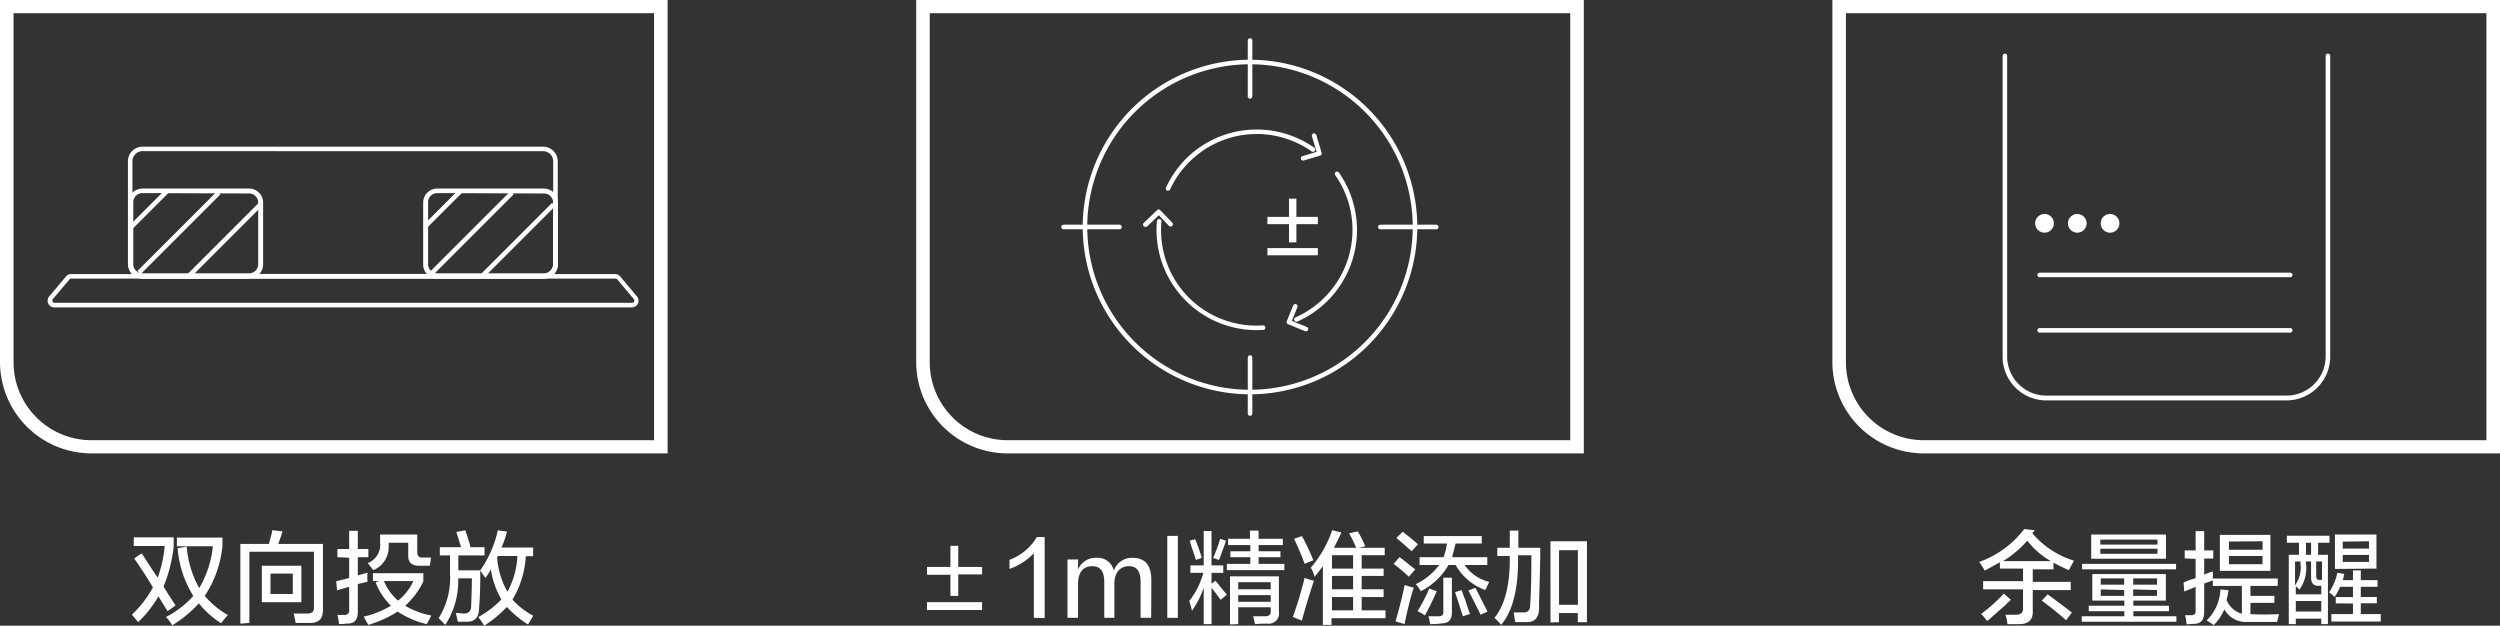 <svg id="图层_1" data-name="图层 1" xmlns="http://www.w3.org/2000/svg" width="274.59" height="68.72" viewBox="0 0 274.59 68.72"><rect x="0" y="0" width="274.59" height="68.72" fill="#333333" stroke="none"/><defs><style>.cls-1{fill:#fff;}</style></defs><path class="cls-1" d="M-238.12,407.55v39.8a10.05,10.05,0,0,0,10.05,10h63.28V407.55Zm71.84,48.35h-61.79a8.56,8.56,0,0,1-8.56-8.55V409h70.35Z" transform="translate(338.75 -407.55)"/><path class="cls-1" d="M-338.75,407.55v39.8a10.05,10.05,0,0,0,10.05,10h63.28V407.55Zm71.84,48.35H-328.7a8.56,8.56,0,0,1-8.56-8.55V409h70.35Z" transform="translate(338.75 -407.55)"/><path class="cls-1" d="M-137.49,407.55v39.8a10.05,10.05,0,0,0,10.05,10h63.28V407.55Zm71.84,48.35h-61.79a8.56,8.56,0,0,1-8.56-8.55V409h70.35Z" transform="translate(338.75 -407.55)"/><path class="cls-1" d="M-320.35,474.68l-1-1.63a12,12,0,0,1-2.23,2.83c-.06-.08-.19-.24-.39-.47a3.34,3.34,0,0,0-.3-.34,12.36,12.36,0,0,0,2.32-3c-.63-1.06-1.32-2.12-2.06-3.18l.81-.56a1,1,0,0,1,.13.17c.55.86,1.09,1.69,1.64,2.5a13.56,13.56,0,0,0,.77-3.48h-3.4v-.95h4.39v.95a16,16,0,0,1-1.12,4.46c.43.69.87,1.38,1.33,2.07Zm5.89,1.33a10.21,10.21,0,0,1-2.45-2.19,13.42,13.42,0,0,1-2.92,2.41,5,5,0,0,0-.6-.82l-.09-.09a10.29,10.29,0,0,0,3-2.32,11.52,11.52,0,0,1-1.72-5.24l1-.17a11.14,11.14,0,0,0,1.37,4.55,11.18,11.18,0,0,0,1.5-4.59h-3.95v-.95h5v.95a12.09,12.09,0,0,1-1.94,5.45,9.53,9.53,0,0,0,2.54,2.11A9.14,9.14,0,0,0-314.46,476Z" transform="translate(338.75 -407.55)"/><path class="cls-1" d="M-312.35,476.05v-8.76h3.14c.14-.52.27-1,.38-1.51l1.12.13c-.14.43-.3.89-.47,1.38h4.9v7.22c0,1-.42,1.46-1.42,1.46l-1.59,0c0-.17-.07-.42-.13-.73a1.38,1.38,0,0,0-.09-.3c.29,0,.76,0,1.42,0s.85-.21.82-.73v-6.06h-7.09v7.82Zm2.36-2.36v-4h4.34v4Zm.95-3.14v2.24h2.45v-2.24Z" transform="translate(338.75 -407.55)"/><path class="cls-1" d="M-301.69,468.75v-.9h1.29v-2h.95v2h1.16v.9h-1.16v2l1.07-.3a5.44,5.44,0,0,0,0,1l-1.07.25v3.05c0,.86-.35,1.29-1.12,1.29a4.59,4.59,0,0,0-.52.05h-.43a5.15,5.15,0,0,0-.17-1c.29,0,.53,0,.73,0a.49.49,0,0,0,.56-.6V472l-1.33.39-.09-1,1.42-.35v-2.23Zm9.8,7.35a9.68,9.68,0,0,1-3.18-1.38,12.54,12.54,0,0,1-3.22,1.46c-.18-.28-.35-.59-.52-.9a10.12,10.12,0,0,0,3-1.2,7.41,7.41,0,0,1-1.68-2.54l.34-.17h-.64v-.86h5.54v.9a8.51,8.51,0,0,1-2,2.67,8.64,8.64,0,0,0,2.87,1.07A7.42,7.42,0,0,1-291.89,476.1Zm-5.85-5.93c-.08-.09-.21-.25-.38-.48a1.73,1.73,0,0,1-.22-.3,2.14,2.14,0,0,0,1.34-2.23v-.9h4.08v1.93q0,.65.6.6h.9c0,.29-.07.59-.13.9h-1.12c-.85,0-1.27-.35-1.24-1.16v-1.37h-2.15v.34A2.74,2.74,0,0,1-297.74,470.17Zm4.39,1.2h-3.23a5.8,5.8,0,0,0,1.55,2.15A5.81,5.81,0,0,0-293.35,471.37Z" transform="translate(338.75 -407.55)"/><path class="cls-1" d="M-280.76,476.14a11.46,11.46,0,0,1-2.32-1.93,12.46,12.46,0,0,1-2.49,2.06,6.07,6.07,0,0,0-.52-.77,1.78,1.78,0,0,0-.12-.18,10.39,10.39,0,0,0,2.53-1.93,9.47,9.47,0,0,1-1.16-3.31,5.45,5.45,0,0,1-.6.95l-.56-.82c0,.14,0,.37,0,.69,0,1.63-.07,2.78-.13,3.43,0,1-.45,1.51-1.33,1.51h-1l-.22-.95h.39a3.59,3.59,0,0,0,.47.05c.52,0,.79-.23.82-.78.05-1.43.08-2.46.08-3.09h-1.5a8.87,8.87,0,0,1-1.42,5.11l-.21-.21-.52-.52a8.32,8.32,0,0,0,1.25-4.9c0-.22,0-.57,0-1v-1h-1.12v-.9h2.32c-.08-.31-.23-.79-.43-1.42a2.55,2.55,0,0,0-.08-.25l1-.18a4.25,4.25,0,0,0,.17.52c.2.63.33,1.07.39,1.33h1.54v.9h-2.88c0,.58,0,1.12,0,1.64H-286a12.2,12.2,0,0,0,1.93-4.39l1,.13a9.37,9.37,0,0,1-.6,1.76h3.48v.95H-281a10.38,10.38,0,0,1-1.46,4.77,8,8,0,0,0,2.27,1.76,3.68,3.68,0,0,1-.3.52C-280.6,475.9-280.7,476.05-280.76,476.14Zm-2.27-3.57a9,9,0,0,0,1.11-3.95h-2.15l-.08.17A9,9,0,0,0-283,472.57Z" transform="translate(338.75 -407.55)"/><path class="cls-1" d="M-230.88,474.55h-6.06v-.86h6.06Zm0-3.91h-2.62V473h-.86v-2.32h-2.57v-.86h2.57v-2.32h.86v2.32h2.62Z" transform="translate(338.75 -407.55)"/><path class="cls-1" d="M-225.2,475.41v-7.09a6.89,6.89,0,0,1-2.67,1.72v-1a5.83,5.83,0,0,0,3-2.5h.86v8.9Z" transform="translate(338.75 -407.55)"/><path class="cls-1" d="M-212.31,475.41h-1.16V471.5c0-1.2-.41-1.79-1.33-1.76s-1.49.66-1.55,1.8v3.87h-1.11V471.5c0-1.2-.43-1.79-1.38-1.76s-1.47.67-1.5,1.84v3.83h-1.16V469h1.16v1.11a2.07,2.07,0,0,1,2-1.29,1.8,1.8,0,0,1,1.93,1.42,2.08,2.08,0,0,1,2.06-1.42c1.38,0,2.06.81,2.06,2.5Z" transform="translate(338.75 -407.55)"/><path class="cls-1" d="M-210.54,475.41v-9h1.16v9Z" transform="translate(338.75 -407.55)"/><path class="cls-1" d="M-204.69,473.43c-.17-.26-.44-.63-.82-1.11a1.19,1.19,0,0,1-.17-.22v4h-.86v-4a9.76,9.76,0,0,1-1.29,2.54,6.39,6.39,0,0,0-.21-.78,1.38,1.38,0,0,0-.09-.3,8.57,8.57,0,0,0,1.55-3.09H-208v-.82h1.46v-3.78h.86v3.78h1.29v.82h-1.29v1.2l.43-.34c.57.71,1,1.23,1.25,1.54Zm-2.71-4.38c-.11-.37-.28-.89-.51-1.55-.06-.23-.12-.41-.17-.56l.6-.17c0,.06.07.16.13.3.31.83.51,1.42.6,1.76Zm2.54,0-.65-.22a15.87,15.87,0,0,0,.78-2.1l.64.21C-204.32,467.63-204.58,468.33-204.86,469.05Zm1-1.63v-.69h2.4v-.9h.95v.9h2.66v.69h-2.66v.68h2.4v.65h-2.4v.73h2.83v.69H-204v-.69h2.58v-.73h-2.19v-.65h2.19v-.68Zm.21,8.72v-5.29h5.37v3.87a1.13,1.13,0,0,1-1.24,1.33h-.56c-.35,0-.62.05-.82.05-.06-.26-.13-.55-.21-.86.28,0,.7,0,1.24,0s.72-.19.69-.64v-.35h-3.57v1.85Zm.9-4.64v.77h3.57v-.77Zm0,1.42v.73h3.57v-.73Z" transform="translate(338.75 -407.55)"/><path class="cls-1" d="M-195.75,475.71l-1-.39a40.83,40.83,0,0,0,1.29-4.29l.39.13a5.21,5.21,0,0,0,.64.17Q-195.31,474-195.75,475.71Zm.3-6.23c-.37-1-.76-1.89-1.16-2.75l.86-.3a22.47,22.47,0,0,1,1.25,2.66Zm2,6.7v-6.44c-.28.37-.58.76-.9,1.16a7,7,0,0,0-.34-.86c-.06-.06-.09-.1-.09-.13a12.7,12.7,0,0,0,2.36-4.13l1,.26c-.23.52-.51,1.08-.82,1.68h2.45a14.39,14.39,0,0,0-.78-1.59l.95-.22a11.41,11.41,0,0,1,.82,1.64l-.69.17h2.83v.81h-2.53V470h2.41v.81h-2.41v1.46h2.41v.86h-2.41v1.46h2.62v.86h-5.93v.73Zm1-7.65V470h2.32v-1.47Zm0,2.28v1.46h2.32v-1.46Zm0,2.32v1.46h2.32v-1.46Z" transform="translate(338.75 -407.55)"/><path class="cls-1" d="M-184,470.9c-.49-.46-1.05-.93-1.68-1.42l.65-.73c.25.17.63.46,1.11.86l.61.47Zm-.47,5.2-1-.3c.49-1.72.82-3.05,1-4,.35.12.68.21,1,.3C-183.85,473.25-184.17,474.58-184.48,476.1Zm.77-8c-.69-.63-1.25-1.11-1.68-1.46l.69-.68a.87.87,0,0,1,.22.17c.45.34.94.74,1.46,1.2Zm1.33-.85v-.82H-176v.82h-2.88c-.06.31-.17.75-.34,1.33a.68.68,0,0,0,0,.17h3.83v.86h-2.49a4.58,4.58,0,0,0,2.7,1.85l-.43.9a6.16,6.16,0,0,1-3.26-2.75h-.78a7.43,7.43,0,0,1-3.05,2.88,3.78,3.78,0,0,0-.55-.78,6.82,6.82,0,0,0,2.57-2.1h-2.15v-.86h2.63a6.57,6.57,0,0,0,.38-1.5Zm.13,7.9a4.21,4.21,0,0,0-.82-.47,16.42,16.42,0,0,0,1.29-2.49l.82.3A27,27,0,0,1-182.25,475.15Zm.6,1c-.06-.29-.13-.59-.21-.91h1.07c.4,0,.59-.14.56-.51V471h.94v3.82q0,1.2-1.11,1.2C-180.78,476.08-181.19,476.1-181.65,476.1Zm3.57-.91c-.09-.25-.23-.7-.43-1.33s-.35-1.07-.43-1.33l.73-.21c.06.2.18.55.39,1.07.22.72.4,1.23.51,1.55Zm1.93-.17c-.08-.2-.23-.5-.43-.9-.4-.8-.7-1.39-.9-1.76l.77-.3c.6,1.17,1.05,2.05,1.33,2.62Z" transform="translate(338.75 -407.55)"/><path class="cls-1" d="M-173.87,476.18a10.22,10.22,0,0,0-.73-.77c1.12-1.38,1.68-3.52,1.68-6.45a1.37,1.37,0,0,1,0-.34h-1.37v-.9h1.37c0-.6,0-1.23,0-1.89h.94v1.89h2.41c0,1.32-.05,3.26-.13,5.84v.73q0,1.63-1.38,1.59c-.4,0-.81,0-1.24,0a1.75,1.75,0,0,0-.09-.42c0-.29-.06-.51-.09-.65.35,0,.68,0,1,0,.55.06.82-.22.82-.86.09-1.26.13-3.06.13-5.41h-1.46V469Q-172,474-173.87,476.18Zm5.42-.26V467h4v8.89h-1v-1h-2.07v1Zm.94-7.94v6h2.07v-6Z" transform="translate(338.75 -407.55)"/><path class="cls-1" d="M-111.52,470.17c-.6-.26-1.16-.53-1.68-.82v.73h-2.28v1.38h4.17v.9h-4.17v2.23c.06,1-.43,1.51-1.46,1.51-.31,0-.76,0-1.33,0v-.09a4.32,4.32,0,0,0-.21-.94c.28,0,.67,0,1.16,0s.8-.21.77-.73v-2.06h-4.38v-.9h4.38v-1.38h-2.54v-.69c-.51.29-1.07.59-1.67.91a8.3,8.3,0,0,0-.6-.95,10.71,10.71,0,0,0,4.94-3.61l1.16.13-.13.17a.86.86,0,0,0-.13.17,9.81,9.81,0,0,0,4.56,3l-.13.26Zm-8.94,5.58a3.34,3.34,0,0,1-.3-.34c-.17-.2-.3-.34-.39-.43a17.44,17.44,0,0,0,2.49-2.23l.78.68c-.17.15-.4.36-.69.65Zm4.38-8.81a11.79,11.79,0,0,1-2.66,2.24h5.24A8.89,8.89,0,0,1-116.08,466.94Zm4.26,8.73c-.78-.69-1.67-1.41-2.67-2.15l.65-.69c.94.69,1.83,1.36,2.66,2Z" transform="translate(338.75 -407.55)"/><path class="cls-1" d="M-108.94,473.52V470.6h8.08v2.92h-3.57v.56h3.91v.6h-3.91v.56h4.73v.6h-10.4v-.6h4.68v-.56h-3.91v-.6h3.91v-.56Zm-1.12-3.44v-.6h10.32v.6Zm1-1.16v-2.66h8.21v2.66Zm1-2.1v.55h6.28v-.55Zm0,1v.56h6.28v-.56Zm.05,3.26v.69h2.57v-.69Zm0,1.21V473h2.57v-.64Zm6.18-1.21h-2.62v.69h2.62Zm-2.62,1.21V473h2.62v-.64Z" transform="translate(338.75 -407.55)"/><path class="cls-1" d="M-98.79,468.88V468h1.2v-2.11h.94V468h1v.9h-1v1.76a6,6,0,0,1,.56-.22l.39-.12v.77h7.13v.82h-3V473h2.63v.77h-2.63V475a27.31,27.31,0,0,0,3.14,0c-.08.32-.16.6-.21.86-1.46,0-2.54,0-3.23,0a2.7,2.7,0,0,1-2.57-1.38,5.16,5.16,0,0,1-1.16,1.72l-.78-.51a5,5,0,0,0,1.51-3.4l.9.09a4.57,4.57,0,0,0-.09.51c-.05.26-.1.45-.13.56a2.54,2.54,0,0,0,1.68,1.51v-3.05H-95.7v-.61l-.47.18a2.37,2.37,0,0,0-.48.17v3.09c0,.86-.33,1.3-1.07,1.33-.32,0-.6.05-.86.05a5.07,5.07,0,0,0-.17-1h.69c.34,0,.5-.16.47-.56V472l-1.25.52-.08-1,.77-.3a2.62,2.62,0,0,0,.56-.18v-2.1Zm3.86,1.37V466.3h5.55v3.95Zm1-3.22v.9h3.69V467Zm0,1.59v.9h3.69v-.9Z" transform="translate(338.75 -407.55)"/><path class="cls-1" d="M-87.57,467.16v-.77h4.68v.77h-1.25v1.33h1.08v7.61h-.73v-.6h-2.8v.6h-.77v-7.61h1.12v-1.33Zm.9,2.06v2.62a3.44,3.44,0,0,0,.6-2.4v-.22Zm2.53,2.67c-.51,0-.77-.31-.77-.91v-1.76h-.56v.22a4,4,0,0,1-.73,2.88,1,1,0,0,0-.39-.35v.86h2.8v-.94Zm-2.45,1.67v1.16h2.8v-1.16Zm1.12-6.4v1.33h.56v-1.33Zm1.76,2.06h-.64v1.55c0,.34.11.5.43.47h.21Zm1.51,4.6v-.69h1.89V472h-1.42a4.89,4.89,0,0,1-.6,1.12,5.32,5.32,0,0,0-.6-.51,6,6,0,0,0,.9-2.15l.77.13a1.73,1.73,0,0,0-.08.38,1.06,1.06,0,0,0-.09.3h1.12v-1.07h.86v1.07h1.84V472h-1.84v1.12h1.76v.69h-1.76V475h2.19v.82h-5.42V475h2.37v-1.16Zm-.09-3.78v-3.78h4.56V470Zm.86-3v.77h2.88V467Zm0,1.46v.77h2.88v-.77Z" transform="translate(338.75 -407.55)"/><path class="cls-1" d="M-87.63,451.53H-114a4.8,4.8,0,0,1-4.79-4.79V413.69a.25.25,0,0,1,.25-.25.25.25,0,0,1,.25.25v33.05A4.3,4.3,0,0,0-114,451h26.39a4.3,4.3,0,0,0,4.3-4.29V413.69a.25.25,0,0,1,.25-.25.25.25,0,0,1,.25.25v33.05A4.8,4.8,0,0,1-87.63,451.53Z" transform="translate(338.75 -407.55)"/><path class="cls-1" d="M-87.2,438h-27.52a.25.25,0,0,1-.25-.25.25.25,0,0,1,.25-.25H-87.2a.25.25,0,0,1,.25.25A.25.25,0,0,1-87.2,438Z" transform="translate(338.75 -407.55)"/><path class="cls-1" d="M-87.2,444.08h-27.52a.25.25,0,0,1-.25-.25.25.25,0,0,1,.25-.25H-87.2a.25.25,0,0,1,.25.25A.25.25,0,0,1-87.2,444.08Z" transform="translate(338.75 -407.55)"/><circle class="cls-1" cx="224.56" cy="24.53" r="1.03"/><circle class="cls-1" cx="228.16" cy="24.53" r="1.03"/><circle class="cls-1" cx="231.76" cy="24.53" r="1.03"/><path class="cls-1" d="M-201.45,450.86a18.4,18.4,0,0,1-18.38-18.38,18.4,18.4,0,0,1,18.38-18.37,18.39,18.39,0,0,1,18.37,18.37A18.39,18.39,0,0,1-201.45,450.86Zm0-36.25a17.9,17.9,0,0,0-17.88,17.87,17.9,17.9,0,0,0,17.88,17.88,17.9,17.9,0,0,0,17.87-17.88A17.89,17.89,0,0,0-201.45,414.61Z" transform="translate(338.75 -407.55)"/><path class="cls-1" d="M-215.79,432.73h-6.15a.25.25,0,0,1-.25-.25.25.25,0,0,1,.25-.25h6.15a.25.25,0,0,1,.25.25A.25.25,0,0,1-215.79,432.73Z" transform="translate(338.75 -407.55)"/><path class="cls-1" d="M-181,432.73h-6.14a.25.25,0,0,1-.25-.25.25.25,0,0,1,.25-.25H-181a.25.25,0,0,1,.25.25A.25.25,0,0,1-181,432.73Z" transform="translate(338.75 -407.55)"/><path class="cls-1" d="M-201.45,418.39a.25.25,0,0,1-.25-.25V412a.25.25,0,0,1,.25-.25.25.25,0,0,1,.25.25v6.14A.25.25,0,0,1-201.45,418.39Z" transform="translate(338.75 -407.55)"/><path class="cls-1" d="M-201.45,453.22a.25.25,0,0,1-.25-.25v-6.15a.25.25,0,0,1,.25-.25.25.25,0,0,1,.25.25V453A.25.25,0,0,1-201.45,453.22Z" transform="translate(338.75 -407.55)"/><path class="cls-1" d="M-210.45,428.49l-.11,0a.26.26,0,0,1-.12-.34A11.2,11.2,0,0,1-208.5,425a11,11,0,0,1,14.1-1.23.25.25,0,0,1,.06.35.25.25,0,0,1-.35.06,10.46,10.46,0,0,0-13.45,1.18,10.3,10.3,0,0,0-2.09,3A.24.24,0,0,1-210.45,428.49Z" transform="translate(338.75 -407.55)"/><path class="cls-1" d="M-200.71,443.81a11,11,0,0,1-7.79-3.22,11,11,0,0,1-3.18-8.75.26.26,0,0,1,.27-.23.25.25,0,0,1,.23.27,10.49,10.49,0,0,0,3,8.35,10.5,10.5,0,0,0,8.14,3.06.24.24,0,0,1,.27.23.26.26,0,0,1-.23.27Z" transform="translate(338.75 -407.55)"/><path class="cls-1" d="M-196.36,442.89a.28.28,0,0,1-.23-.15.26.26,0,0,1,.13-.33,10.42,10.42,0,0,0,3.18-2.18,10.49,10.49,0,0,0,1.18-13.45.24.24,0,0,1,.06-.34.25.25,0,0,1,.35.06,11,11,0,0,1-1.24,14.09,11,11,0,0,1-3.33,2.28Z" transform="translate(338.75 -407.55)"/><path class="cls-1" d="M-195.31,443.93l-.09,0-1.88-.77a.26.26,0,0,1-.14-.33l.71-1.73a.25.25,0,0,1,.33-.13.24.24,0,0,1,.13.32l-.61,1.5,1.65.68a.23.23,0,0,1,.13.32A.25.25,0,0,1-195.31,443.93Z" transform="translate(338.75 -407.55)"/><path class="cls-1" d="M-212.95,432.47a.25.25,0,0,1-.18-.08.24.24,0,0,1,0-.35l1.47-1.41a.23.23,0,0,1,.17-.07.25.25,0,0,1,.18.08L-210,432a.25.25,0,0,1,0,.36.25.25,0,0,1-.35,0l-1.12-1.17-1.29,1.24A.28.28,0,0,1-212.95,432.47Z" transform="translate(338.75 -407.55)"/><path class="cls-1" d="M-195.62,425.19a.25.25,0,0,1-.24-.18.24.24,0,0,1,.17-.31l1.55-.47-.51-1.71a.24.24,0,0,1,.17-.31.26.26,0,0,1,.31.17l.58,1.95a.25.25,0,0,1,0,.19.26.26,0,0,1-.15.12l-1.79.53Z" transform="translate(338.75 -407.55)"/><path class="cls-1" d="M-194,431.37v.8h-2.36v2h-.81v-2h-2.37v-.8h2.37v-2h.81v2Zm0,4.22v-.79h-5.54v.79Z" transform="translate(338.75 -407.55)"/><path class="cls-1" d="M-279.09,438.15h-44a1.62,1.62,0,0,1-1.61-1.61V425.27a1.61,1.61,0,0,1,1.61-1.61h44a1.61,1.61,0,0,1,1.6,1.61v11.27A1.61,1.61,0,0,1-279.09,438.15Zm-44-14a1.11,1.11,0,0,0-1.11,1.11v11.27a1.11,1.11,0,0,0,1.11,1.11h44a1.11,1.11,0,0,0,1.1-1.11V425.27a1.1,1.1,0,0,0-1.1-1.11Z" transform="translate(338.75 -407.55)"/><path class="cls-1" d="M-311.39,438.15h-11.72a1.55,1.55,0,0,1-1.54-1.54V429.8a1.54,1.54,0,0,1,1.54-1.54h11.72a1.54,1.54,0,0,1,1.54,1.54v6.81A1.55,1.55,0,0,1-311.39,438.15Zm-11.72-9.39a1,1,0,0,0-1,1v6.81a1,1,0,0,0,1,1h11.72a1,1,0,0,0,1-1V429.8a1,1,0,0,0-1-1Z" transform="translate(338.75 -407.55)"/><path class="cls-1" d="M-279,438.15h-11.73a1.55,1.55,0,0,1-1.54-1.54V429.8a1.54,1.54,0,0,1,1.54-1.54H-279a1.54,1.54,0,0,1,1.53,1.54v6.81A1.55,1.55,0,0,1-279,438.15Zm-11.73-9.39a1,1,0,0,0-1,1v6.81a1,1,0,0,0,1,1H-279a1,1,0,0,0,1-1V429.8a1,1,0,0,0-1-1Z" transform="translate(338.75 -407.55)"/><path class="cls-1" d="M-269.34,441.31h-63.45a.71.71,0,0,1-.66-.42.74.74,0,0,1,.1-.78l1.86-2.21a.73.73,0,0,1,.56-.25h59.73a.73.73,0,0,1,.56.25l1.85,2.21a.72.72,0,0,1,.11.78A.73.73,0,0,1-269.34,441.31Zm-61.59-3.16a.21.21,0,0,0-.18.08l-1.86,2.2a.26.26,0,0,0,0,.25.23.23,0,0,0,.21.13h63.45a.21.21,0,0,0,.2-.13.22.22,0,0,0,0-.25l-1.85-2.2a.22.22,0,0,0-.18-.08Z" transform="translate(338.75 -407.55)"/><rect class="cls-1" x="-325.12" y="430.26" width="5.53" height="0.5" transform="translate(-60.09 -509.4) rotate(-45)"/><rect class="cls-1" x="-325.29" y="432.85" width="12.39" height="0.5" transform="translate(-60.96 -506.33) rotate(-45)"/><rect class="cls-1" x="-319.63" y="433.69" width="11.1" height="0.5" transform="translate(-60.09 -502.54) rotate(-45)"/><rect class="cls-1" x="-292.9" y="430.26" width="5.53" height="0.5" transform="translate(-50.65 -486.61) rotate(-45)"/><rect class="cls-1" x="-293.07" y="432.85" width="12.39" height="0.5" transform="translate(-51.53 -483.55) rotate(-45)"/><rect class="cls-1" x="-287.41" y="433.69" width="11.1" height="0.5" transform="translate(-50.65 -479.76) rotate(-45)"/></svg>